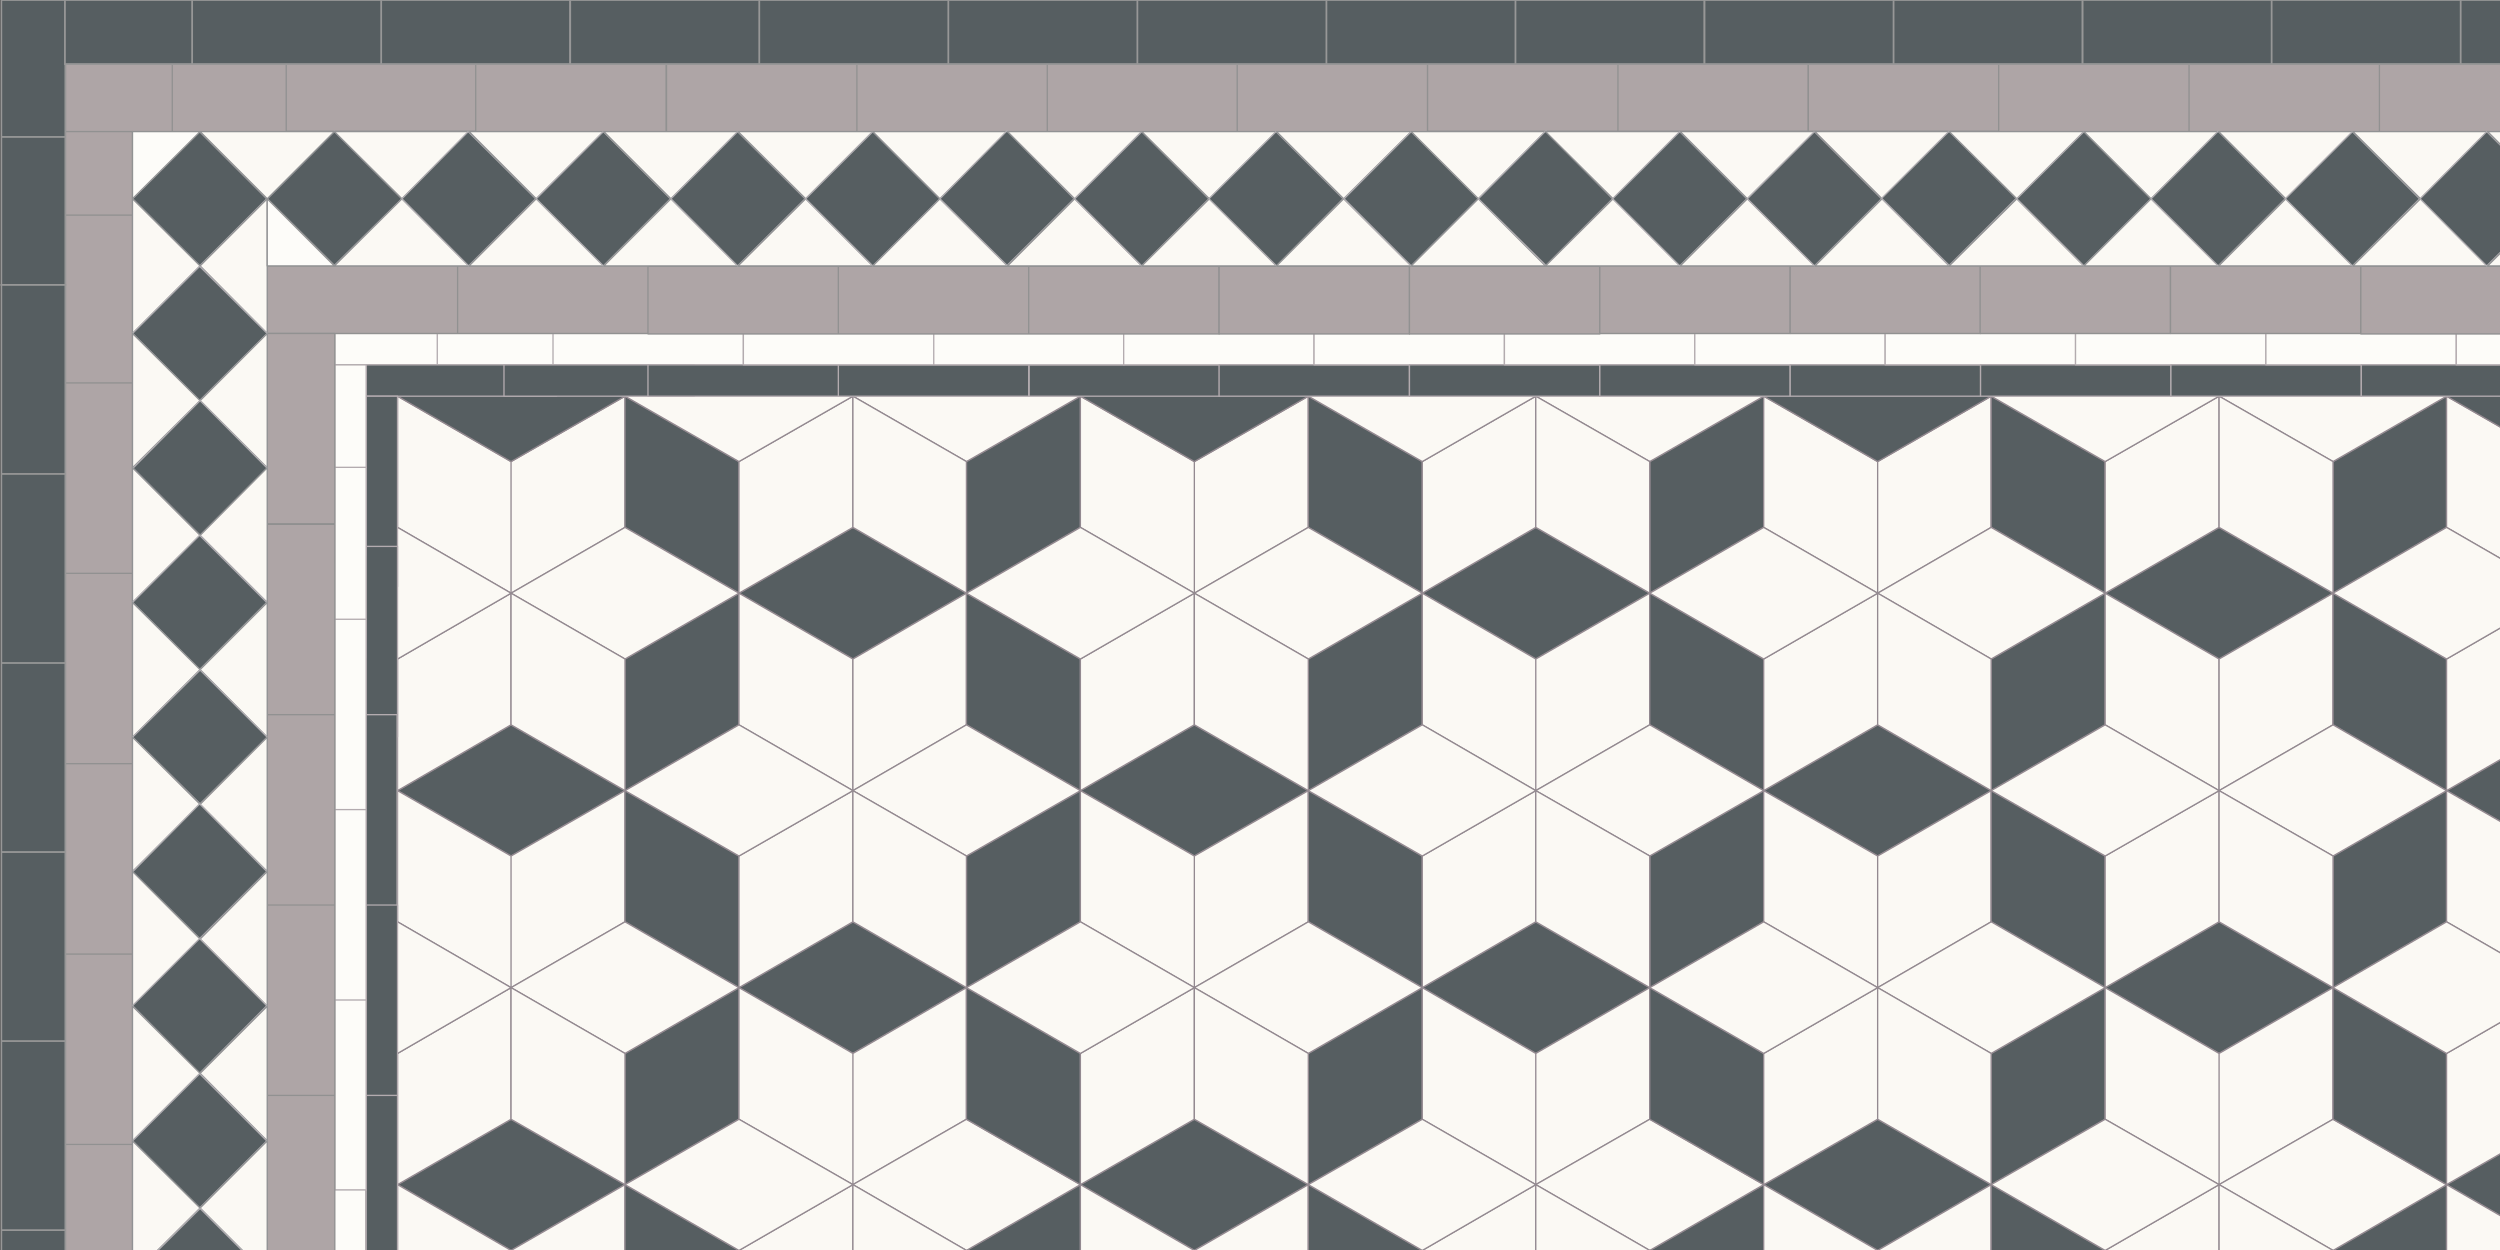<svg xmlns="http://www.w3.org/2000/svg" viewBox="0 0 566 283"><rect x="0" y="0" width="566" height="283" fill="#333333" stroke="none"/><defs><style>.cls-1,.cls-2,.cls-3,.cls-4,.cls-5,.cls-6,.cls-7,.cls-8{stroke-linejoin:round;stroke-width:.3px}.cls-1,.cls-3{fill:#fdfcf9}.cls-1,.cls-5{stroke:#b3abaf}.cls-2{stroke:#b1aeb2}.cls-2,.cls-5,.cls-8,.cls-9{fill:#565e61}.cls-3{stroke:#919293}.cls-4,.cls-6{fill:#fbf9f4}.cls-4,.cls-8{stroke:#938990}.cls-6{stroke:#919294}.cls-7{fill:#aea5a6;stroke:#919191}.cls-9{stroke:#979797;stroke-width:.4px}</style></defs><g id="Field"><path d="m115.7 193.8 25.8-14.8-25.8-14.9L90 179l25.7 14.8z" class="cls-8"/><path d="m90 208.7 25.7 14.9v-29.8L90 179v29.7zM141.5 208.7l-25.8 14.9v-29.8l25.8-14.8v29.7z" class="cls-4"/><path d="m115.7 253.4 25.8 14.8-25.8 14.9L90 268.2l25.7-14.8zM167.3 193.8v29.8l-25.8-14.9V179l25.8 14.8z" class="cls-8"/><path d="M167.3 253.4v-29.8l-25.8 14.9v29.7l25.8-14.8z" class="cls-8"/><path d="m90 238.5 25.7-14.9v29.8L90 268.2v-29.7z" class="cls-4"/><path d="m90 238.5 25.7-14.9L90 208.7l-25.8 14.9L90 238.5zM141.5 238.5l25.8-14.9-25.8-14.9-25.8 14.9 25.8 14.9z" class="cls-4"/><path d="m141.5 238.5-25.8-14.9v29.8l25.8 14.8v-29.7zM90 298l25.7 14.9v-29.8L90 268.2V298zM141.5 298l-25.8 14.9v-29.8l25.8-14.9V298z" class="cls-4"/><path d="M167.3 283.1v29.8L141.5 298v-29.8l25.8 14.9z" class="cls-8"/><path d="m90 119.4 25.7 14.9v-29.8L90 89.7v29.7zM141.5 119.4l-25.8 14.9v-29.8l25.8-14.8v29.7z" class="cls-4"/><path d="M167.3 104.5v29.8l-25.8-14.9V89.7l25.8 14.8z" class="cls-8"/><path d="M167.3 164.1v-29.8l-25.8 14.9V179l25.8-14.9z" class="cls-8"/><path d="m90 149.2 25.7-14.9v29.8L90 179v-29.8z" class="cls-4"/><path d="m90 149.2 25.7-14.9L90 119.4l-25.8 14.9L90 149.2zM141.5 149.2l25.8-14.9-25.8-14.9-25.8 14.9 25.8 14.9z" class="cls-4"/><path d="m141.5 149.2-25.8-14.9v29.8l25.8 14.9v-29.8z" class="cls-4"/><path d="m115.7 104.5 25.8-14.8-25.8-14.9L90 89.7l25.7 14.8zM193.1 149.2l25.7-14.9-25.7-14.9-25.8 14.9 25.8 14.9z" class="cls-8"/><path d="m167.3 164.1 25.8 14.9v-29.8l-25.8-14.9v29.8z" class="cls-4"/><path d="M218.8 164.1 193.1 179v-29.8l25.7-14.9v29.8z" class="cls-4"/><path d="m193.1 208.7 25.7 14.9-25.7 14.9-25.8-14.9 25.8-14.9zM244.6 149.2V179l-25.8-14.9v-29.8l25.8 14.9zM244.6 208.7V179l-25.8 14.8v29.8l25.8-14.9z" class="cls-8"/><path d="m167.3 193.8 25.8-14.8v29.7l-25.8 14.9v-29.8z" class="cls-4"/><path d="m167.3 193.8 25.8-14.8-25.8-14.9-25.8 14.9 25.8 14.8zM218.8 193.8l25.8-14.8-25.8-14.9-25.7 14.9 25.7 14.8z" class="cls-4"/><path d="M218.8 193.8 193.1 179v29.7l25.7 14.9v-29.8z" class="cls-4"/><path d="M244.6 119.4V89.7l-25.8 14.8v29.8l25.8-14.9z" class="cls-8"/><path d="m167.3 104.5 25.8-14.8v29.7l-25.8 14.9v-29.8z" class="cls-4"/><path d="m167.3 104.5 25.8-14.8-25.8-14.9-25.8 14.9 25.8 14.8zM218.8 104.5l25.8-14.8-25.8-14.9-25.7 14.9 25.7 14.8z" class="cls-4"/><path d="m218.8 104.5-25.7-14.8v29.7l25.7 14.9v-29.8zM167.3 253.4l25.8 14.8v-29.7l-25.8-14.9v29.8zM218.8 253.4l-25.7 14.8v-29.7l25.7-14.9v29.8z" class="cls-4"/><path d="M244.6 298v-29.8l-25.8 14.9v29.8l25.8-14.9z" class="cls-8"/><path d="m167.3 283.1 25.8-14.9V298l-25.8 14.9v-29.8z" class="cls-4"/><path d="m167.3 283.1 25.8-14.9-25.8-14.8-25.8 14.8 25.8 14.9zM218.8 283.1l25.8-14.9-25.8-14.8-25.7 14.8 25.7 14.9z" class="cls-4"/><path d="m218.8 283.1-25.7-14.9V298l25.7 14.9v-29.8z" class="cls-4"/><path d="m270.4 193.8 25.8-14.8-25.8-14.9-25.8 14.9 25.8 14.8z" class="cls-8"/><path d="m244.6 208.7 25.8 14.9v-29.8L244.6 179v29.7zM296.2 208.7l-25.8 14.9v-29.8l25.8-14.8v29.7z" class="cls-4"/><path d="m270.4 253.4 25.8 14.8-25.8 14.9-25.8-14.9 25.8-14.8z" class="cls-8"/><path d="M244.6 238.5v29.7l-25.8-14.8v-29.8l25.8 14.9zM322 193.8v29.8l-25.8-14.9V179l25.8 14.8z" class="cls-8"/><path d="M322 253.4v-29.8l-25.8 14.9v29.7l25.8-14.8z" class="cls-8"/><path d="m244.6 238.5 25.8-14.9v29.8l-25.8 14.8v-29.7z" class="cls-4"/><path d="m244.6 238.5 25.8-14.9-25.8-14.9-25.8 14.9 25.8 14.9zM296.2 238.5l25.8-14.9-25.8-14.9-25.8 14.9 25.8 14.9z" class="cls-4"/><path d="m296.2 238.5-25.8-14.9v29.8l25.8 14.8v-29.7zM244.6 298l25.8 14.9v-29.8l-25.8-14.9V298zM296.2 298l-25.8 14.9v-29.8l25.8-14.9V298z" class="cls-4"/><path d="M322 283.1v29.8L296.2 298v-29.8l25.8 14.9z" class="cls-8"/><path d="m244.6 119.4 25.8 14.9v-29.8l-25.8-14.8v29.7zM296.2 119.4l-25.8 14.9v-29.8l25.8-14.8v29.7z" class="cls-4"/><path d="M322 104.5v29.8l-25.8-14.9V89.7l25.8 14.8z" class="cls-8"/><path d="M322 164.1v-29.8l-25.8 14.9V179l25.8-14.9z" class="cls-8"/><path d="m244.6 149.2 25.8-14.9v29.8L244.6 179v-29.8z" class="cls-4"/><path d="m244.6 149.2 25.8-14.9-25.8-14.9-25.8 14.9 25.8 14.9zM296.2 149.2l25.8-14.9-25.8-14.9-25.8 14.9 25.8 14.9z" class="cls-4"/><path d="m296.2 149.2-25.8-14.9v29.8l25.8 14.9v-29.8z" class="cls-4"/><path d="m270.4 104.5 25.8-14.8-25.8-14.9-25.8 14.9 25.8 14.8zM347.7 149.2l25.8-14.9-25.8-14.9-25.7 14.9 25.7 14.9z" class="cls-8"/><path d="m322 164.1 25.7 14.9v-29.8L322 134.3v29.8zM373.5 164.1 347.7 179v-29.8l25.8-14.9v29.8z" class="cls-4"/><path d="m347.7 208.7 25.8 14.9-25.8 14.9-25.7-14.9 25.7-14.9zM399.3 149.2V179l-25.8-14.9v-29.8l25.8 14.9zM399.3 208.7V179l-25.8 14.8v29.8l25.8-14.9z" class="cls-8"/><path d="m322 193.8 25.7-14.8v29.7L322 223.6v-29.8z" class="cls-4"/><path d="m322 193.8 25.7-14.8-25.7-14.9-25.8 14.9 25.8 14.8zM373.5 193.8l25.8-14.8-25.8-14.9-25.8 14.9 25.8 14.8z" class="cls-4"/><path d="M373.5 193.8 347.7 179v29.7l25.8 14.9v-29.8z" class="cls-4"/><path d="M399.3 119.4V89.7l-25.8 14.8v29.8l25.8-14.9z" class="cls-8"/><path d="m322 104.5 25.7-14.8v29.7L322 134.3v-29.8z" class="cls-4"/><path d="m322 104.5 25.7-14.8L322 74.8l-25.8 14.9 25.8 14.8zM373.5 104.5l25.8-14.8-25.8-14.9-25.8 14.9 25.8 14.8z" class="cls-4"/><path d="m373.5 104.5-25.8-14.8v29.7l25.8 14.9v-29.8zM322 253.4l25.7 14.8v-29.7L322 223.6v29.8zM373.5 253.4l-25.8 14.8v-29.7l25.8-14.9v29.8z" class="cls-4"/><path d="M399.3 298v-29.8l-25.8 14.9v29.8l25.8-14.9z" class="cls-8"/><path d="m322 283.1 25.7-14.9V298L322 312.9v-29.8z" class="cls-4"/><path d="m322 283.1 25.7-14.9-25.7-14.8-25.8 14.8 25.8 14.9zM373.5 283.1l25.8-14.9-25.8-14.8-25.8 14.8 25.8 14.9z" class="cls-4"/><path d="m373.5 283.1-25.8-14.9V298l25.8 14.9v-29.8z" class="cls-4"/><path d="m425.1 193.8 25.7-14.8-25.7-14.9-25.8 14.9 25.8 14.8z" class="cls-8"/><path d="m399.3 208.7 25.8 14.9v-29.8L399.3 179v29.7zM450.8 208.7l-25.7 14.9v-29.8l25.7-14.8v29.7z" class="cls-4"/><path d="m425.1 253.4 25.7 14.8-25.7 14.9-25.8-14.9 25.8-14.8zM399.3 238.5v29.7l-25.8-14.8v-29.8l25.8 14.9zM476.6 193.8v29.8l-25.8-14.9V179l25.8 14.8z" class="cls-8"/><path d="M476.6 253.4v-29.8l-25.8 14.9v29.7l25.8-14.8z" class="cls-8"/><path d="m399.3 238.5 25.8-14.9v29.8l-25.8 14.8v-29.7z" class="cls-4"/><path d="m399.3 238.5 25.8-14.9-25.8-14.9-25.8 14.9 25.8 14.9zM450.8 238.5l25.8-14.9-25.8-14.9-25.7 14.9 25.7 14.9z" class="cls-4"/><path d="m450.8 238.5-25.7-14.9v29.8l25.7 14.8v-29.7zM399.3 298l25.8 14.9v-29.8l-25.8-14.9V298zM450.8 298l-25.7 14.9v-29.8l25.7-14.9V298z" class="cls-4"/><path d="M476.6 283.1v29.8L450.8 298v-29.8l25.8 14.9z" class="cls-8"/><path d="m399.3 119.4 25.8 14.9v-29.8l-25.8-14.8v29.7zM450.8 119.4l-25.7 14.9v-29.8l25.7-14.8v29.7z" class="cls-4"/><path d="M476.6 104.5v29.8l-25.8-14.9V89.7l25.8 14.8z" class="cls-8"/><path d="M476.6 164.1v-29.8l-25.8 14.9V179l25.8-14.9z" class="cls-8"/><path d="m399.3 149.2 25.8-14.9v29.8L399.3 179v-29.8z" class="cls-4"/><path d="m399.3 149.2 25.8-14.9-25.8-14.9-25.8 14.9 25.8 14.9zM450.8 149.2l25.8-14.9-25.8-14.9-25.7 14.9 25.7 14.9z" class="cls-4"/><path d="m450.8 149.2-25.7-14.9v29.8l25.7 14.9v-29.8z" class="cls-4"/><path d="m425.1 104.5 25.7-14.8-25.7-14.9-25.8 14.9 25.8 14.8zM502.4 149.2l25.8-14.9-25.8-14.9-25.8 14.9 25.8 14.9z" class="cls-8"/><path d="m476.6 164.1 25.8 14.9v-29.8l-25.8-14.9v29.8z" class="cls-4"/><path d="M528.2 164.1 502.4 179v-29.8l25.8-14.9v29.8z" class="cls-4"/><path d="m502.4 208.7 25.8 14.9-25.8 14.9-25.8-14.9 25.8-14.9zM553.9 149.2V179l-25.7-14.9v-29.8l25.7 14.9zM553.9 208.7V179l-25.7 14.8v29.8l25.7-14.9z" class="cls-8"/><path d="m476.6 193.8 25.8-14.8v29.7l-25.8 14.9v-29.8z" class="cls-4"/><path d="m476.6 193.8 25.8-14.8-25.8-14.9-25.8 14.9 25.8 14.8zM528.2 193.8l25.7-14.8-25.7-14.9-25.8 14.9 25.8 14.8z" class="cls-4"/><path d="M528.2 193.8 502.4 179v29.7l25.8 14.9v-29.8z" class="cls-4"/><path d="M553.9 119.4V89.7l-25.7 14.8v29.8l25.7-14.9z" class="cls-8"/><path d="m476.6 104.5 25.8-14.8v29.7l-25.8 14.9v-29.8z" class="cls-4"/><path d="m476.6 104.5 25.8-14.8-25.8-14.9-25.8 14.9 25.8 14.8zM528.2 104.5l25.7-14.8-25.7-14.9-25.8 14.9 25.8 14.8z" class="cls-4"/><path d="m528.2 104.5-25.8-14.8v29.7l25.8 14.9v-29.8zM476.6 253.4l25.8 14.8v-29.7l-25.8-14.9v29.8zM528.2 253.4l-25.8 14.8v-29.7l25.8-14.9v29.8z" class="cls-4"/><path d="M553.9 298v-29.8l-25.7 14.9v29.8l25.7-14.9z" class="cls-8"/><path d="m476.6 283.1 25.8-14.9V298l-25.8 14.9v-29.8z" class="cls-4"/><path d="m476.6 283.1 25.8-14.9-25.8-14.8-25.8 14.8 25.8 14.9zM528.2 283.1l25.7-14.9-25.7-14.8-25.8 14.8 25.8 14.9z" class="cls-4"/><path d="m528.2 283.1-25.8-14.9V298l25.8 14.9v-29.8z" class="cls-4"/><path d="m579.7 193.8 25.8-14.8-25.8-14.9-25.8 14.9 25.8 14.8z" class="cls-8"/><path d="m553.9 208.7 25.8 14.9v-29.8L553.9 179v29.7z" class="cls-4"/><path d="m579.7 253.4 25.8 14.8-25.8 14.9-25.8-14.9 25.8-14.8zM553.9 238.5v29.7l-25.7-14.8v-29.8l25.7 14.9z" class="cls-8"/><path d="m553.9 238.5 25.8-14.9v29.8l-25.8 14.8v-29.7z" class="cls-4"/><path d="m553.9 238.5 25.8-14.9-25.8-14.9-25.7 14.9 25.7 14.9zM553.9 298l25.8 14.9v-29.8l-25.8-14.9V298zM553.9 119.4l25.8 14.9v-29.8l-25.8-14.8v29.7z" class="cls-4"/><path d="m553.9 149.2 25.8-14.9v29.8L553.9 179v-29.8z" class="cls-4"/><path d="m553.9 149.2 25.8-14.9-25.8-14.9-25.7 14.9 25.7 14.9z" class="cls-4"/><path d="m579.7 104.5 25.8-14.8-25.8-14.9-25.8 14.9 25.8 14.8z" class="cls-8"/></g><g id="Inner_border"><path d="M75.8 75.5h43.1v7.1H75.8z" class="cls-1"/><path d="M99 75.5h43.1v7.1H99z" class="cls-1"/><path d="M125.2 75.5h43.1v7.1h-43.1z" class="cls-1"/><path d="M82.9 82.6H126v7.1H82.9z" class="cls-5"/><path d="M114.1 82.6h43.1v7.1h-43.1z" class="cls-5"/><path d="M146.7 82.6h43.1v7.1h-43.1zM189.8 82.6h43.1v7.1h-43.1zM233 82.6h43.1v7.1H233zM90 89.7v43.1h-7.1V89.7z" class="cls-5"/><path d="M90 123.7v43.1h-7.1v-43.1z" class="cls-5"/><path d="M89.9 161.8v43.1h-7.1v-43.1zM90 204.9V248h-7.1v-43.1zM90 248v43.1h-7.1V248z" class="cls-5"/><path d="M168.3 75.5h43.1v7.1h-43.1zM211.4 75.5h43.1v7.1h-43.1z" class="cls-1"/><path d="M254.4 75.5h43.1v7.1h-43.1zM82.9 82.6v43.1h-7.1V82.6z" class="cls-1"/><path d="M82.9 105.8v43.1h-7.1v-43.1z" class="cls-1"/><path d="M82.9 140.2v43.1h-7.1v-43.1zM82.9 183.3v43.1h-7.1v-43.1zM82.9 226.4v43.1h-7.1v-43.1z" class="cls-1"/><path d="M82.8 269.4v43.1h-7.1v-43.1z" class="cls-1"/><path d="M14.8 29.8V14.5h43.1v15.3z" class="cls-7"/><path d="M39 29.8V14.5h43.1v15.3z" class="cls-7"/><path d="M64.8 29.7V14.4h43.1v15.3z" class="cls-7"/><path d="M107.7 29.8V14.5h43.1v15.3zM150.9 29.8V14.5H194v15.3zM194 29.8V14.5h43.1v15.3zM237.1 29.8V14.5h43.1v15.3z" class="cls-7"/><path d="M280.1 29.8V14.5h43.1v15.3z" class="cls-7"/><path d="M323.2 29.7V14.4h43.1v15.3zM366.3 29.7V14.4h43.1v15.3z" class="cls-7"/><path d="M409.4 29.7V14.4h43.1v15.3zM452.5 29.8V14.5h43.1v15.3zM495.6 29.8V14.5h43.1v15.3zM538.7 29.8V14.5h43.1v15.3zM14.7 29.8H30v43.1H14.7z" class="cls-7"/><path d="M14.7 48.7H30v43.1H14.7z" class="cls-7"/><path d="M14.7 86.7H30v43.1H14.7zM14.7 129.8H30v43.1H14.7zM14.7 172.9H30V216H14.7zM14.7 216H30v43.1H14.7zM14.7 259.1H30v43.1H14.7zM60.5 75.5V60.2h43.1v15.3zM103.6 75.5V60.2h43.1v15.3zM146.7 75.6V60.3h43.1v15.3zM189.8 75.6V60.3h43.1v15.3zM232.9 75.6V60.3H276v15.3z" class="cls-7"/><path d="M276 82.6h43.1v7.1H276z" class="cls-5"/><path d="M297.5 75.5h43.1v7.1h-43.1z" class="cls-1"/><path d="M276 75.6V60.3h43.1v15.3z" class="cls-7"/><path d="M319.1 82.6h43.1v7.1h-43.1z" class="cls-5"/><path d="M340.6 75.5h43.1v7.1h-43.1z" class="cls-1"/><path d="M319.1 75.6V60.3h43.1v15.3z" class="cls-7"/><path d="M362.2 82.6h43.1v7.1h-43.1z" class="cls-5"/><path d="M383.7 75.5h43.1v7.1h-43.1z" class="cls-1"/><path d="M362.2 75.5V60.2h43.1v15.3z" class="cls-7"/><path d="M405.3 82.6h43.1v7.1h-43.1z" class="cls-5"/><path d="M426.8 75.5h43.1v7.1h-43.1z" class="cls-1"/><path d="M405.3 75.5V60.2h43.1v15.3z" class="cls-7"/><path d="M448.4 82.6h43.1v7.1h-43.1z" class="cls-5"/><path d="M469.9 75.5H513v7.1h-43.1z" class="cls-1"/><path d="M448.3 75.5V60.2h43.1v15.3z" class="cls-7"/><path d="M491.5 82.6h43.1v7.1h-43.1z" class="cls-5"/><path d="M513 75.5h43.1v7.1H513z" class="cls-1"/><path d="M491.4 75.5V60.2h43.1v15.3z" class="cls-7"/><path d="M534.6 82.6h43.1v7.1h-43.1z" class="cls-5"/><path d="M556.1 75.5h43.1v7.1h-43.1z" class="cls-1"/><path d="M534.5 75.6V60.3h43.1v15.3zM60.5 75.5h15.3v43.1H60.5zM60.5 118.7h15.3v43.1H60.5zM60.5 161.8h15.3v43.1H60.5zM60.5 204.9h15.3V248H60.5zM60.5 248h15.3v43.1H60.5z" class="cls-7"/></g><g id="Border_decorative"><path d="m30 45 15.2-15.2L60.4 45 45.2 60.2zM60.5 45l15.2-15.3L91 45 75.7 60.1z" class="cls-2"/><path d="M60.5 75.5V45L45.3 60.2l15.2 15.3zM30 75.5V45l15.3 15.2L30 75.5z" class="cls-6"/><path d="m30 75.5 15.2-15.2 15.3 15.2-15.3 15.2z" class="cls-2"/><path d="M60.5 105.9V75.5L45.3 90.7l15.2 15.2zM30 105.9V75.5l15.3 15.2L30 105.9z" class="cls-6"/><path d="m30.1 106 15.2-15.3L60.5 106l-15.2 15.2z" class="cls-2"/><path d="M60.5 136.4v-30.5l-15.2 15.3 15.2 15.2zM30 136.4v-30.5l15.3 15.3L30 136.4z" class="cls-6"/><path d="m30 136.4 15.2-15.2 15.2 15.2-15.2 15.2z" class="cls-2"/><path d="M60.5 166.9v-30.5l-15.2 15.2 15.2 15.3zM30 166.9v-30.5l15.3 15.2L30 166.9z" class="cls-6"/><path d="m30 166.9 15.3-15.2 15.2 15.2L45.3 182z" class="cls-2"/><path d="M60.5 197.3v-30.4l-15.2 15.2 15.2 15.2zM30 197.3v-30.4l15.3 15.2L30 197.3z" class="cls-6"/><path d="M30 197.4 45.2 182l15.2 15.3-15.2 15.2z" class="cls-2"/><path d="M60.5 227.8v-30.5l-15.2 15.3 15.2 15.2zM30 227.8v-30.5l15.3 15.3L30 227.8z" class="cls-6"/><path d="m30 227.7 15.2-15.2 15.2 15.2L45.2 243z" class="cls-2"/><path d="M60.5 258.3v-30.5L45.3 243l15.2 15.3zM30 258.3v-30.5L45.3 243 30 258.3z" class="cls-6"/><path d="m30 258.3 15.2-15.2 15.2 15.2-15.2 15.2z" class="cls-2"/><path d="M60.5 288.7v-30.4l-15.2 15.2 15.2 15.2zM30 288.7v-30.4l15.3 15.2L30 288.7z" class="cls-6"/><path d="m30 288.8 15.3-15.2 15.2 15.2L45.3 304z" class="cls-2"/><path d="M45.3 29.8h30.4L60.5 45 45.3 29.8zM75.7 29.8h30.5L91 45 75.7 29.8zM75.7 60.2h30.5L91 45 75.7 60.2z" class="cls-6"/><path d="M91 45 106 29.8 121.3 45l-15.2 15.2z" class="cls-2"/><path d="M106.2 29.8h30.5L121.4 45l-15.2-15.2zM106.2 60.2h30.5L121.4 45l-15.2 15.2z" class="cls-6"/><path d="m121.4 45 15.2-15.2L151.8 45l-15.2 15.2z" class="cls-2"/><path d="M136.7 29.8h30.4L151.9 45l-15.2-15.2zM136.7 60.2h30.4L151.9 45l-15.2 15.2z" class="cls-6"/><path d="M151.9 45 167 29.8 182.3 45 167 60.2z" class="cls-2"/><path d="M167.1 29.8h30.5L182.4 45l-15.3-15.2zM167.1 60.2h30.5L182.4 45l-15.3 15.2z" class="cls-6"/><path d="m182.4 45 15.2-15.2L212.8 45l-15.2 15.2z" class="cls-2"/><path d="M197.6 29.8h30.5L212.8 45l-15.2-15.2zM197.6 60.2h30.5L212.8 45l-15.2 15.2z" class="cls-6"/><path d="M212.8 45 228 29.6 243.2 45 228 60.1z" class="cls-2"/><path d="M228.1 29.8h30.4L243.3 45l-15.2-15.2zM228.1 60.2h30.4L243.3 45l-15.2 15.2z" class="cls-6"/><path d="m243.3 45 15.2-15.2L273.7 45l-15.2 15.2z" class="cls-2"/><path d="M258.5 29.8H289L273.8 45l-15.3-15.2zM258.5 60.2H289L273.8 45l-15.3 15.2z" class="cls-6"/><path d="m273.7 45 15.2-15.2L304.1 45 289 60.2z" class="cls-2"/><path d="M289 29.8h30.5L304.2 45 289 29.8zM289 60.2h30.5L304.2 45 289 60.2z" class="cls-6"/><path d="m304.3 45 15.2-15.2L334.7 45l-15.2 15.2z" class="cls-2"/><path d="M319.5 29.8h30.4L334.7 45l-15.2-15.2zM319.5 60.2h30.4L334.7 45l-15.2 15.2z" class="cls-6"/><path d="M334.7 45 350 29.6 365.1 45 350 60.1z" class="cls-2"/><path d="M349.9 29.8h30.5L365.2 45l-15.3-15.2zM349.9 60.2h30.5L365.2 45l-15.3 15.2z" class="cls-6"/><path d="m365.1 45 15.2-15.2L395.5 45l-15.2 15.2z" class="cls-2"/><path d="M380.4 29.8h30.5L395.6 45l-15.2-15.2zM380.4 60.2h30.5L395.6 45l-15.2 15.2z" class="cls-6"/><path d="m395.6 45 15.2-15.2L426 45l-15.2 15.2z" class="cls-2"/><path d="M410.9 29.8h30.4L426.1 45l-15.2-15.2zM410.9 60.2h30.4L426.1 45l-15.2 15.2z" class="cls-6"/><path d="m426 44.9 15.3-15.2 15.2 15.2-15.2 15.2z" class="cls-2"/><path d="M441.3 29.8h30.5L456.6 45l-15.3-15.2zM441.3 60.2h30.5L456.6 45l-15.3 15.2z" class="cls-6"/><path d="m456.6 45 15.2-15.2L487 45l-15.2 15.2z" class="cls-2"/><path d="M471.8 29.8h30.5L487 45l-15.2-15.2zM471.8 60.2h30.5L487 45l-15.2 15.2z" class="cls-6"/><path d="m487 45 15.2-15.3L517.4 45l-15.2 15.2z" class="cls-2"/><path d="M502.3 29.8h30.4L517.5 45l-15.2-15.2zM502.3 60.2h30.4L517.5 45l-15.2 15.2z" class="cls-6"/><path d="m517.4 45 15.2-15.2L547.8 45l-15.2 15.2z" class="cls-2"/><path d="M532.7 29.8h30.5L548 45l-15.3-15.2zM532.7 60.2h30.5L548 45l-15.3 15.2z" class="cls-6"/><path d="M547.9 45 563 29.8 578.3 45 563 60.2z" class="cls-2"/><path d="M563.2 29.8h30.5L578.4 45l-15.2-15.2zM563.2 60.2h30.5L578.4 45l-15.2 15.2z" class="cls-6"/><path d="M30 45V29.8h15.3L30 45zM60.5 45v15.2h15.2L60.5 45z" class="cls-3"/></g><g id="Outer_Border_150_s"><path d="M.3 0h14.5v31H.3zM.3 31h14.5v33.5H.3z" class="cls-9"/><path d="M14.7 0h28.8v14.5H14.7zM43.5 0h42.8v14.5H43.5zM86.3 0h42.8v14.5H86.3z" class="cls-9"/><path d="M129.1 0h42.8v14.5h-42.8zM171.9 0h42.8v14.5h-42.8zM214.7 0h42.8v14.5h-42.8zM257.5 0h42.8v14.5h-42.8zM300.3 0h42.8v14.5h-42.8zM343.1 0h42.8v14.5h-42.8z" class="cls-9"/><path d="M385.9 0h42.8v14.5h-42.8zM428.7 0h42.8v14.5h-42.8z" class="cls-9"/><path d="M471.5 0h42.8v14.5h-42.8zM514.3 0h42.8v14.5h-42.8zM557.1 0h42.8v14.5h-42.8zM.3 64.5h14.5v42.8H.3zM.3 107.3h14.5v42.8H.3zM.3 150.1h14.5v42.8H.3zM.3 192.9h14.5v42.8H.3zM.3 235.7h14.5v42.8H.3zM.3 278.5h14.5v42.8H.3z" class="cls-9"/></g></svg>